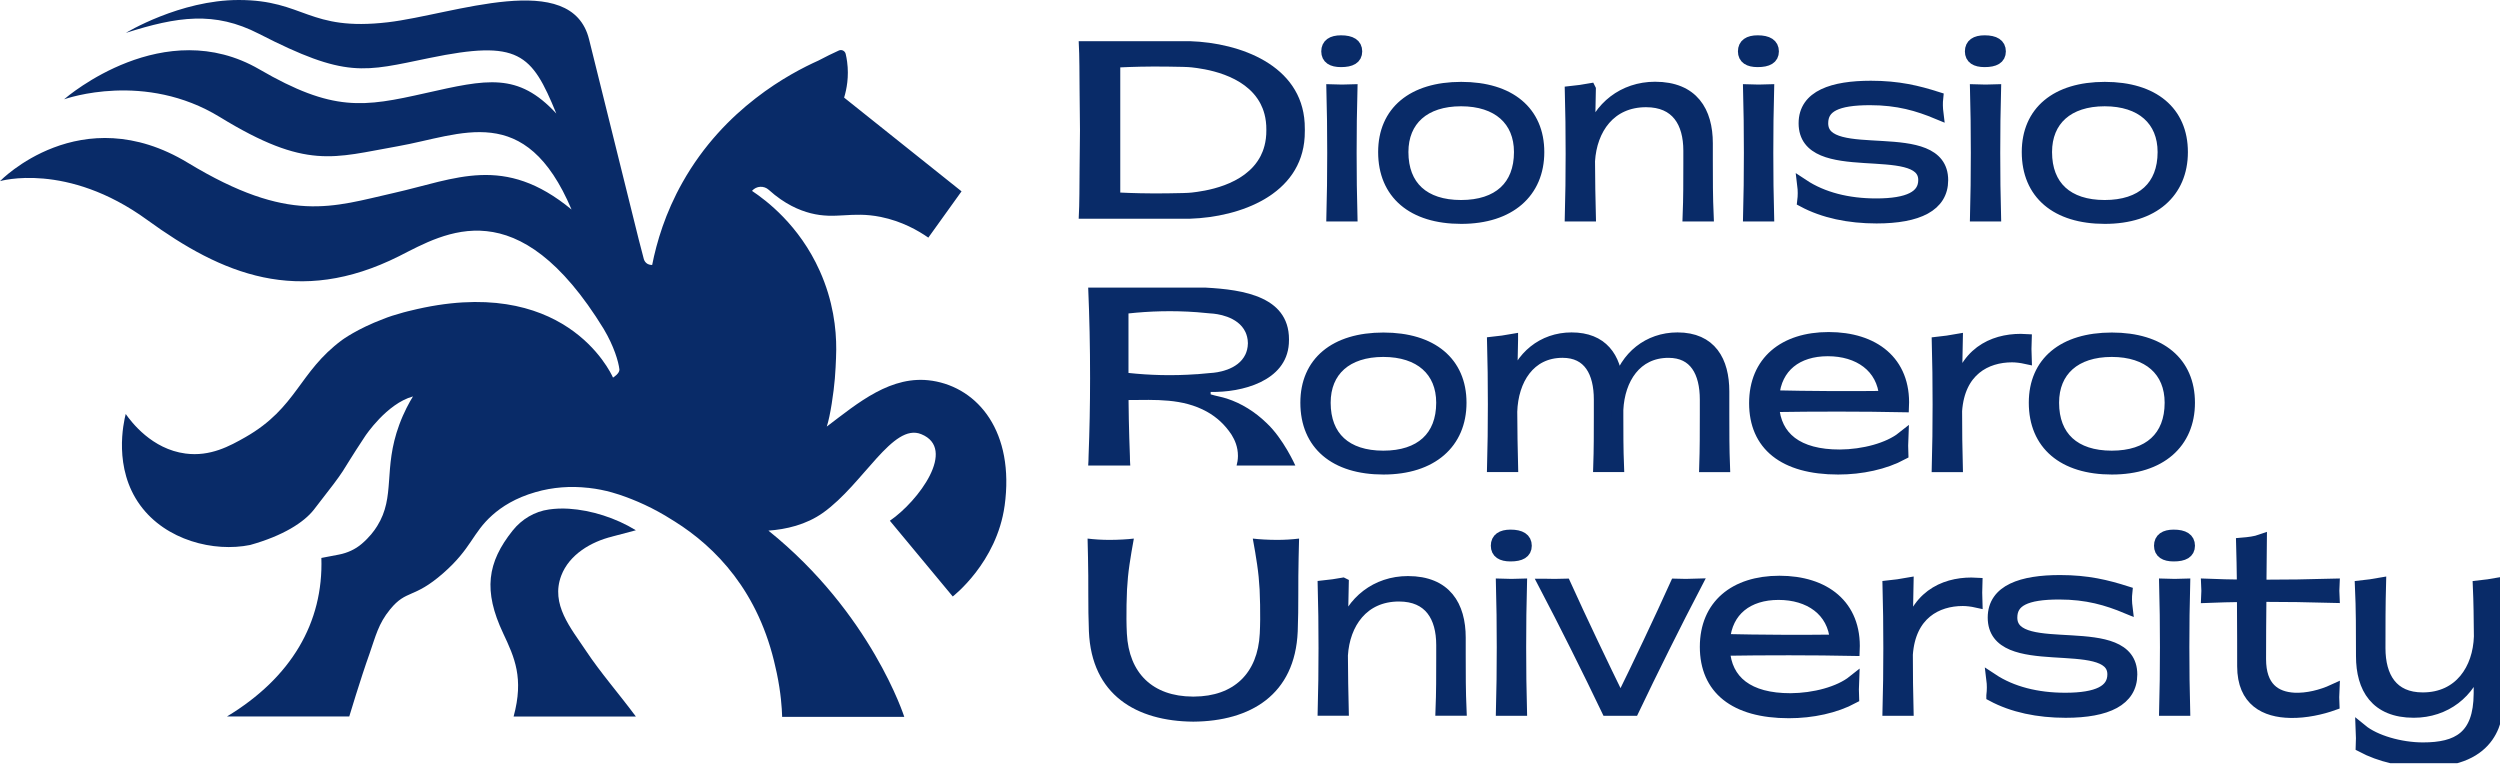 <svg width="130" height="40" viewBox="0 0 130 40" fill="none" xmlns="http://www.w3.org/2000/svg">
<g clip-path="url(#clip0_2374_47)">
<path d="M69.009 2.672C69.009 2.313 69.266 2.14 69.732 2.14C70.252 2.14 70.532 2.313 70.532 2.672C70.532 3.031 70.251 3.186 69.732 3.186C69.265 3.186 69.009 3.024 69.009 2.672ZM70.282 4.692C70.228 6.665 70.228 9.247 70.282 11.213H69.278C69.332 9.24 69.332 6.659 69.278 4.692C69.583 4.704 69.977 4.704 70.282 4.692Z" fill="#092B68" stroke="#092B68" stroke-width="0.607" stroke-miterlimit="10"/>
<path d="M71.967 7.907C71.967 5.815 73.455 4.561 75.983 4.561C78.512 4.561 80 5.816 80 7.907C80 9.999 78.505 11.338 75.983 11.338C73.461 11.338 71.967 10.071 71.967 7.907ZM79.03 7.907C79.03 6.246 77.888 5.223 75.975 5.223C74.063 5.223 72.934 6.246 72.934 7.907C72.934 9.688 74.034 10.704 75.975 10.704C77.916 10.704 79.03 9.688 79.03 7.907Z" fill="#092B68" stroke="#092B68" stroke-width="0.607" stroke-miterlimit="10"/>
<path d="M82.681 4.639C82.663 5.38 82.651 6.211 82.646 7.065H82.705C83.135 5.589 84.42 4.554 86.063 4.554C88.029 4.554 88.764 5.803 88.764 7.453V8.361C88.764 9.311 88.764 10.261 88.806 11.212H87.802C87.837 10.315 87.837 9.412 87.837 8.516V7.835C87.837 6.364 87.192 5.271 85.596 5.271C83.714 5.271 82.739 6.711 82.638 8.373C82.644 9.37 82.656 10.351 82.68 11.212H81.676C81.73 9.269 81.73 6.718 81.676 4.78C81.981 4.75 82.382 4.691 82.68 4.637L82.681 4.639Z" fill="#092B68" stroke="#092B68" stroke-width="0.607" stroke-miterlimit="10"/>
<path d="M90.676 2.672C90.676 2.313 90.933 2.14 91.399 2.14C91.919 2.14 92.199 2.313 92.199 2.672C92.199 3.031 91.918 3.186 91.399 3.186C90.932 3.186 90.676 3.024 90.676 2.672ZM91.949 4.692C91.895 6.665 91.895 9.247 91.949 11.213H90.945C90.999 9.24 90.999 6.659 90.945 4.692C91.25 4.704 91.644 4.704 91.949 4.692Z" fill="#092B68" stroke="#092B68" stroke-width="0.607" stroke-miterlimit="10"/>
<path d="M93.759 10.467C93.794 10.185 93.794 9.899 93.759 9.617C94.781 10.293 96.096 10.622 97.553 10.622C99.25 10.622 100.052 10.209 100.052 9.361C100.052 7.198 93.831 9.343 93.831 6.409C93.831 4.975 95.325 4.502 97.285 4.502C98.714 4.502 99.706 4.746 100.745 5.076C100.715 5.351 100.722 5.62 100.757 5.9C99.735 5.476 98.702 5.166 97.243 5.166C95.498 5.166 94.763 5.548 94.763 6.409C94.763 8.662 101.002 6.439 101.002 9.368C101.002 10.701 99.741 11.316 97.578 11.316C96.144 11.316 94.829 11.041 93.759 10.467Z" fill="#092B68" stroke="#092B68" stroke-width="0.607" stroke-miterlimit="10"/>
<path d="M102.478 2.672C102.478 2.313 102.735 2.14 103.2 2.14C103.721 2.14 104.001 2.313 104.001 2.672C104.001 3.031 103.72 3.186 103.2 3.186C102.734 3.186 102.478 3.024 102.478 2.672ZM103.75 4.692C103.696 6.665 103.696 9.247 103.75 11.213H102.746C102.8 9.24 102.8 6.659 102.746 4.692C103.051 4.704 103.445 4.704 103.75 4.692Z" fill="#092B68" stroke="#092B68" stroke-width="0.607" stroke-miterlimit="10"/>
<path d="M105.435 7.907C105.435 5.815 106.922 4.561 109.451 4.561C111.98 4.561 113.467 5.816 113.467 7.907C113.467 9.999 111.973 11.338 109.451 11.338C106.929 11.338 105.435 10.071 105.435 7.907ZM112.499 7.907C112.499 6.246 111.357 5.223 109.444 5.223C107.532 5.223 106.403 6.246 106.403 7.907C106.403 9.688 107.503 10.704 109.444 10.704C111.386 10.704 112.499 9.688 112.499 7.907Z" fill="#092B68" stroke="#092B68" stroke-width="0.607" stroke-miterlimit="10"/>
<path d="M67.922 20.941C67.922 18.849 69.41 17.595 71.938 17.595C74.467 17.595 75.955 18.85 75.955 20.941C75.955 23.032 74.46 24.372 71.938 24.372C69.416 24.372 67.922 23.105 67.922 20.941ZM74.986 20.941C74.986 19.28 73.844 18.257 71.932 18.257C70.019 18.257 68.891 19.28 68.891 20.941C68.891 22.722 69.99 23.738 71.932 23.738C73.873 23.738 74.986 22.722 74.986 20.941Z" fill="#092B68" stroke="#092B68" stroke-width="0.607" stroke-miterlimit="10"/>
<path d="M78.636 17.672C78.618 18.383 78.606 19.172 78.6 19.985H78.666C79.061 18.563 80.22 17.589 81.721 17.589C83.316 17.589 83.997 18.594 84.099 19.985H84.147C84.541 18.563 85.712 17.589 87.23 17.589C88.963 17.589 89.621 18.779 89.621 20.356V21.551C89.621 22.447 89.621 23.35 89.656 24.247H88.664C88.694 23.35 88.694 22.447 88.694 21.551V20.779C88.694 19.351 88.138 18.304 86.763 18.304C85.06 18.304 84.187 19.703 84.11 21.311V21.627C84.11 22.5 84.11 23.373 84.145 24.245H83.153C83.183 23.373 83.183 22.5 83.183 21.627V20.778C83.183 19.349 82.627 18.303 81.253 18.303C79.519 18.303 78.647 19.756 78.594 21.405C78.6 22.403 78.612 23.383 78.636 24.244H77.632C77.686 22.302 77.686 19.75 77.632 17.813C77.937 17.783 78.338 17.723 78.636 17.67V17.672Z" fill="#092B68" stroke="#092B68" stroke-width="0.607" stroke-miterlimit="10"/>
<path d="M91.257 20.965C91.257 18.813 92.763 17.57 95.093 17.57C97.423 17.57 99.068 18.795 98.965 21.132C96.927 21.09 94.28 21.09 92.212 21.125C92.314 22.744 93.467 23.683 95.673 23.678C96.909 23.671 98.2 23.325 98.93 22.746C98.918 23.009 98.918 23.349 98.93 23.612C97.998 24.114 96.796 24.372 95.583 24.372C92.751 24.372 91.257 23.128 91.257 20.965ZM98.021 20.63C97.902 19.058 96.641 18.22 95.046 18.22C93.45 18.22 92.345 19.063 92.219 20.599C94 20.641 96.247 20.653 98.021 20.63Z" fill="#092B68" stroke="#092B68" stroke-width="0.607" stroke-miterlimit="10"/>
<path d="M105.342 17.672C105.33 17.959 105.33 18.336 105.342 18.622C105.098 18.569 104.833 18.538 104.624 18.538C103.28 18.538 101.875 19.256 101.726 21.366C101.726 22.375 101.738 23.374 101.762 24.247H100.758C100.812 22.304 100.812 19.753 100.758 17.816C101.063 17.785 101.464 17.726 101.762 17.672C101.744 18.449 101.732 19.322 101.726 20.213H101.816C102.299 18.145 103.92 17.589 105.342 17.672Z" fill="#092B68" stroke="#092B68" stroke-width="0.607" stroke-miterlimit="10"/>
<path d="M105.801 20.941C105.801 18.849 107.289 17.595 109.817 17.595C112.346 17.595 113.834 18.85 113.834 20.941C113.834 23.032 112.339 24.372 109.817 24.372C107.295 24.372 105.801 23.105 105.801 20.941ZM112.865 20.941C112.865 19.28 111.723 18.257 109.811 18.257C107.898 18.257 106.769 19.28 106.769 20.941C106.769 22.722 107.869 23.738 109.811 23.738C111.752 23.738 112.865 22.722 112.865 20.941Z" fill="#092B68" stroke="#092B68" stroke-width="0.607" stroke-miterlimit="10"/>
<path d="M69.832 30.343C69.813 31.084 69.801 31.915 69.796 32.769H69.855C70.285 31.293 71.57 30.259 73.213 30.259C75.179 30.259 75.914 31.508 75.914 33.157V34.065C75.914 35.016 75.914 35.966 75.956 36.916H74.952C74.987 36.02 74.987 35.117 74.987 34.221V33.54C74.987 32.069 74.342 30.975 72.747 30.975C70.865 30.975 69.889 32.416 69.788 34.077C69.795 35.075 69.807 36.055 69.83 36.916H68.826C68.88 34.974 68.88 32.422 68.826 30.485C69.131 30.455 69.532 30.396 69.83 30.342L69.832 30.343Z" fill="#092B68" stroke="#092B68" stroke-width="0.607" stroke-miterlimit="10"/>
<path d="M77.826 28.377C77.826 28.018 78.084 27.844 78.549 27.844C79.07 27.844 79.349 28.018 79.349 28.377C79.349 28.736 79.068 28.891 78.549 28.891C78.082 28.891 77.826 28.729 77.826 28.377ZM79.098 30.397C79.044 32.37 79.044 34.951 79.098 36.918H78.094C78.148 34.945 78.148 32.363 78.094 30.397C78.399 30.409 78.793 30.409 79.098 30.397Z" fill="#092B68" stroke="#092B68" stroke-width="0.607" stroke-miterlimit="10"/>
<path d="M80.311 30.397C80.634 30.409 81.064 30.409 81.386 30.397C82.223 32.244 83.359 34.628 84.267 36.475C85.182 34.621 86.311 32.237 87.141 30.397C87.458 30.409 87.871 30.409 88.187 30.397C87.165 32.352 85.881 34.933 84.936 36.918H83.573C82.623 34.928 81.332 32.345 80.31 30.397H80.311Z" fill="#092B68" stroke="#092B68" stroke-width="0.607" stroke-miterlimit="10"/>
<path d="M88.695 33.637C88.695 31.485 90.201 30.242 92.532 30.242C94.862 30.242 96.506 31.467 96.403 33.804C94.365 33.762 91.718 33.762 89.651 33.797C89.752 35.417 90.906 36.355 93.111 36.35C94.348 36.343 95.639 35.998 96.368 35.418C96.356 35.681 96.356 36.021 96.368 36.284C95.436 36.786 94.235 37.044 93.022 37.044C90.19 37.044 88.695 35.8 88.695 33.637ZM95.46 33.302C95.34 31.73 94.08 30.892 92.484 30.892C90.889 30.892 89.784 31.735 89.657 33.272C91.438 33.314 93.686 33.325 95.46 33.302Z" fill="#092B68" stroke="#092B68" stroke-width="0.607" stroke-miterlimit="10"/>
<path d="M102.78 30.343C102.769 30.63 102.769 31.007 102.78 31.293C102.536 31.239 102.272 31.209 102.063 31.209C100.718 31.209 99.313 31.927 99.165 34.036C99.165 35.046 99.177 36.045 99.2 36.918H98.196C98.25 34.975 98.25 32.424 98.196 30.486C98.501 30.456 98.902 30.397 99.2 30.343C99.182 31.12 99.17 31.993 99.165 32.884H99.254C99.738 30.816 101.358 30.26 102.78 30.343Z" fill="#092B68" stroke="#092B68" stroke-width="0.607" stroke-miterlimit="10"/>
<path d="M103.593 36.171C103.628 35.89 103.628 35.603 103.593 35.322C104.615 35.998 105.93 36.326 107.387 36.326C109.084 36.326 109.886 35.913 109.886 35.066C109.886 32.902 103.665 35.047 103.665 32.114C103.665 30.68 105.159 30.206 107.119 30.206C108.548 30.206 109.54 30.451 110.579 30.781C110.549 31.055 110.556 31.325 110.591 31.606C109.569 31.182 108.536 30.871 107.077 30.871C105.332 30.871 104.597 31.254 104.597 32.115C104.597 34.368 110.836 32.145 110.836 35.074C110.836 36.406 109.575 37.022 107.412 37.022C105.978 37.022 104.663 36.747 103.593 36.172V36.171Z" fill="#092B68" stroke="#092B68" stroke-width="0.607" stroke-miterlimit="10"/>
<path d="M112.312 28.377C112.312 28.018 112.569 27.844 113.034 27.844C113.555 27.844 113.835 28.018 113.835 28.377C113.835 28.736 113.554 28.891 113.034 28.891C112.568 28.891 112.312 28.729 112.312 28.377ZM113.584 30.397C113.53 32.37 113.53 34.951 113.584 36.918H112.58C112.634 34.945 112.634 32.363 112.58 30.397C112.885 30.409 113.279 30.409 113.584 30.397Z" fill="#092B68" stroke="#092B68" stroke-width="0.607" stroke-miterlimit="10"/>
<path d="M116.636 34.646C116.636 34.168 116.636 32.579 116.624 31C115.991 31.007 115.364 31.024 114.766 31.048C114.777 30.85 114.777 30.593 114.766 30.396C115.364 30.419 115.991 30.438 116.624 30.443C116.612 29.617 116.6 28.835 116.582 28.261C116.946 28.231 117.281 28.19 117.574 28.087L117.551 30.448C118.836 30.448 120.12 30.43 121.351 30.394C121.34 30.591 121.34 30.849 121.351 31.046C120.12 31.011 118.829 30.992 117.551 30.992C117.539 32.11 117.532 33.222 117.532 34.273C117.532 35.749 118.304 36.27 119.301 36.324C119.97 36.354 120.711 36.174 121.345 35.882C121.333 36.109 121.333 36.408 121.345 36.635C120.73 36.856 119.893 37.048 119.097 37.029C117.807 37.006 116.636 36.45 116.636 34.645V34.646Z" fill="#092B68" stroke="#092B68" stroke-width="0.607" stroke-miterlimit="10"/>
<path d="M122.803 38.813C122.815 38.556 122.815 38.215 122.803 37.959C123.497 38.527 124.816 38.909 125.994 38.909C127.793 38.909 128.922 38.318 128.934 36.07L128.946 34.51H128.873C128.444 36.004 127.158 37.02 125.515 37.02C123.549 37.02 122.815 35.772 122.815 34.122C122.815 32.813 122.815 31.665 122.761 30.488C123.072 30.457 123.472 30.398 123.771 30.344C123.741 31.45 123.741 32.508 123.741 33.703C123.741 35.202 124.386 36.309 125.982 36.309C127.918 36.309 128.892 34.791 128.946 33.099C128.939 32.185 128.927 31.276 128.892 30.488C129.197 30.457 129.598 30.398 129.896 30.344C129.83 32.125 129.842 34.444 129.884 36.232C129.914 37.29 129.687 39.59 126.095 39.59C124.948 39.59 123.782 39.332 122.803 38.813Z" fill="#092B68" stroke="#092B68" stroke-width="0.607" stroke-miterlimit="10"/>
<path d="M66.367 28.074C65.968 28.073 65.471 28.046 65.145 28.006C65.156 28.085 65.367 29.157 65.45 29.996L65.5 30.657L65.525 31.446C65.534 31.953 65.533 32.458 65.508 32.948C65.404 35.009 64.162 36.212 62.089 36.222C62.078 36.222 62.066 36.222 62.053 36.222C62.041 36.222 62.029 36.222 62.016 36.222C59.943 36.211 58.701 35.008 58.597 32.948C58.572 32.459 58.571 31.954 58.58 31.446L58.605 30.657L58.655 29.996C58.738 29.157 58.95 28.085 58.96 28.006C58.634 28.046 58.137 28.073 57.738 28.074C57.301 28.077 56.903 28.048 56.554 28.006C56.56 28.223 56.564 28.563 56.576 28.981C56.61 30.258 56.569 31.556 56.623 32.831C56.76 36.134 59.088 37.505 62.053 37.526C65.018 37.505 67.344 36.134 67.482 32.831C67.534 31.556 67.494 30.258 67.529 28.981C67.541 28.563 67.545 28.223 67.552 28.006C67.202 28.048 66.804 28.077 66.367 28.074Z" fill="#092B68"/>
<path d="M67.843 6.402C67.672 3.381 64.486 2.228 61.885 2.142C61.877 2.142 61.869 2.142 61.861 2.142H56.092C56.14 3.001 56.127 3.856 56.138 4.715C56.146 5.396 56.154 6.077 56.159 6.759C56.154 7.441 56.147 8.123 56.138 8.803C56.127 9.661 56.14 10.518 56.092 11.373H61.861C61.869 11.373 61.877 11.373 61.885 11.373C64.485 11.288 67.671 10.135 67.843 7.115C67.849 6.993 67.853 6.874 67.852 6.759C67.852 6.642 67.851 6.523 67.843 6.402ZM65.555 8.106C64.744 9.691 62.532 9.947 61.972 10.013C61.746 10.039 61.39 10.043 60.68 10.054C59.661 10.067 58.823 10.041 58.254 10.013V3.504C58.823 3.477 59.66 3.45 60.68 3.463C61.391 3.474 61.746 3.478 61.972 3.504C62.532 3.569 64.744 3.826 65.555 5.411C65.687 5.67 65.858 6.113 65.85 6.759C65.857 7.404 65.687 7.847 65.555 8.106Z" fill="#092B68"/>
<path d="M67.356 24.206C67.356 24.206 66.737 22.809 65.854 21.99C65.265 21.418 64.553 20.971 63.796 20.726C63.519 20.636 63.231 20.593 62.954 20.506V20.38C64.574 20.414 66.885 19.828 67.02 17.88C67.192 15.394 64.602 15.062 62.709 14.957H56.586C56.65 16.468 56.686 18.043 56.684 19.673C56.684 21.061 56.656 22.407 56.606 23.708C56.604 23.873 56.599 24.041 56.586 24.206H58.774C58.761 24.041 58.756 23.873 58.755 23.708C58.731 23.077 58.711 22.437 58.698 21.785C58.698 21.753 58.698 21.721 58.697 21.689C58.69 21.395 58.686 21.1 58.684 20.802C60.087 20.794 61.493 20.707 62.759 21.408C63.286 21.7 63.705 22.103 64.023 22.579C64.033 22.593 64.043 22.608 64.052 22.625C64.056 22.63 64.059 22.635 64.061 22.641C64.194 22.855 64.376 23.231 64.373 23.712C64.372 23.904 64.34 24.071 64.303 24.206H67.354H67.356ZM62.24 19.457C60.959 19.55 59.765 19.51 58.681 19.393V16.299C59.765 16.182 60.959 16.14 62.24 16.234C62.467 16.25 62.691 16.271 62.91 16.295C62.937 16.297 62.964 16.3 62.992 16.301C63.215 16.314 64.372 16.425 64.765 17.271C64.825 17.403 64.887 17.593 64.891 17.847C64.887 18.101 64.826 18.291 64.765 18.423C64.372 19.269 63.215 19.38 62.992 19.393C62.964 19.394 62.938 19.397 62.91 19.399C62.691 19.423 62.467 19.443 62.24 19.46V19.457Z" fill="#092B68"/>
<path d="M31.841 27.898L33.065 27.574C32.017 26.928 30.741 26.529 29.581 26.454C29.209 26.43 28.862 26.448 28.552 26.492C27.804 26.594 27.13 26.998 26.659 27.588C25.332 29.251 25.123 30.718 26.165 32.932C26.756 34.188 27.25 35.258 26.708 37.258H33.064C32.17 36.054 31.232 34.986 30.476 33.849C29.679 32.651 28.621 31.429 29.185 29.932C29.604 28.829 30.748 28.166 31.841 27.9V27.898Z" fill="#092B68"/>
<path d="M48.478 19.8C46.346 19.468 44.613 20.957 42.992 22.182C43.176 21.634 43.355 20.39 43.412 19.686C43.479 18.867 43.484 18.182 43.484 18.182C43.492 17.098 43.325 15.639 42.626 14.085C41.559 11.704 39.837 10.415 39.108 9.929V9.921C39.334 9.664 39.725 9.641 39.979 9.874C40.809 10.623 41.574 10.938 42.15 11.087C43.48 11.425 44.263 10.973 45.797 11.28C46.898 11.504 47.74 11.985 48.273 12.357L50 9.95L43.894 5.076C44.026 4.64 44.154 3.987 44.05 3.212C44.031 3.067 44.006 2.932 43.976 2.805C43.939 2.646 43.769 2.559 43.621 2.626C43.303 2.772 42.941 2.944 42.559 3.149C41.819 3.482 40.597 4.097 39.289 5.114C37.978 6.129 36.581 7.546 35.491 9.483C34.593 11.076 34.146 12.595 33.912 13.781L33.894 13.778C33.85 13.778 33.769 13.77 33.677 13.725C33.581 13.672 33.511 13.583 33.48 13.477C33.398 13.176 33.314 12.829 33.225 12.495C33.222 12.486 33.22 12.475 33.217 12.466C32.786 10.732 31.486 5.51 30.632 2.049C29.722 -1.632 23.579 0.756 20.17 1.158C16.02 1.642 15.84 0 12.411 0C9.351 0 6.546 1.71 6.546 1.71C9.226 0.86 11.15 0.567 13.463 1.756C18.025 4.098 18.904 3.721 22.336 3.015C26.969 2.06 27.644 2.764 28.928 5.904C26.931 3.745 25.325 4.122 22.115 4.845C18.906 5.568 17.325 5.835 13.486 3.605C8.535 0.729 3.525 4.996 3.332 5.164C3.471 5.116 7.54 3.7 11.433 6.087C15.947 8.854 17.355 8.189 20.663 7.609C23.997 7.024 27.314 5.223 29.721 10.896C26.208 7.996 23.704 9.307 20.495 10.03C17.285 10.753 15.054 11.665 9.772 8.467C4.187 5.083 0 9.419 0 9.419C0 9.419 3.467 8.391 7.656 11.437C11.531 14.253 15.514 15.944 20.746 13.324C23.16 12.099 26.916 9.807 31.399 17.114V17.116C31.929 18.01 32.16 18.795 32.21 19.213C32.219 19.418 31.915 19.611 31.876 19.635C31.736 19.319 29.312 14.171 21.325 16.159C21.291 16.167 21.261 16.174 21.231 16.182H21.226C21.206 16.187 21.189 16.189 21.173 16.196C21.108 16.211 21.041 16.23 20.98 16.246C20.553 16.363 20.203 16.475 19.932 16.587C18.577 17.095 17.789 17.679 17.789 17.679C15.531 19.351 15.454 21.192 12.764 22.731C11.951 23.193 10.939 23.754 9.645 23.584C7.896 23.356 6.834 21.947 6.537 21.527C6.425 21.974 5.883 24.341 7.289 26.27C8.624 28.103 11.127 28.721 13.007 28.339C14.72 27.86 15.804 27.165 16.322 26.502C18.272 24.001 17.473 24.968 18.991 22.674C18.991 22.674 20.106 20.988 21.475 20.614C21.291 20.913 21.006 21.422 20.76 22.09C19.911 24.395 20.581 25.81 19.612 27.358C19.455 27.612 19.207 27.939 18.812 28.278C18.477 28.566 18.063 28.753 17.631 28.837C17.323 28.896 17.016 28.954 16.711 29.013C16.821 32.382 15.144 35.238 11.806 37.255H18.162C18.162 37.255 18.749 35.294 19.221 33.976C19.221 33.973 19.221 33.971 19.223 33.969C19.531 33.093 19.673 32.434 20.285 31.688C21.145 30.636 21.5 31.159 23.046 29.807C24.527 28.509 24.555 27.72 25.599 26.789C26.091 26.35 26.801 25.891 27.849 25.59C28.741 25.332 29.671 25.265 30.588 25.369H30.616L30.646 25.375C31.043 25.419 31.437 25.498 31.823 25.606C31.951 25.643 32.076 25.678 32.205 25.723C33.021 25.996 33.977 26.41 34.954 27.036C34.999 27.061 35.041 27.089 35.086 27.117C37.212 28.45 39.47 30.762 40.331 34.728C40.356 34.817 40.373 34.907 40.393 35.001C40.611 36.038 40.658 36.845 40.67 37.229V37.276H47.022C47.022 37.276 45.31 31.894 39.958 27.592C40.861 27.528 41.913 27.296 42.809 26.656C44.913 25.15 46.421 21.974 47.903 22.576C49.776 23.333 47.763 26.058 46.273 27.079L49.543 31.017C49.543 31.017 51.831 29.263 52.24 26.297V26.305C52.768 22.462 50.87 20.174 48.478 19.799V19.8Z" fill="#092B68"/>
</g>
<defs>
<clipPath id="clip0_2374_47">
<rect width="130" height="39.688" fill="white"/>
</clipPath>
</defs>
</svg>
